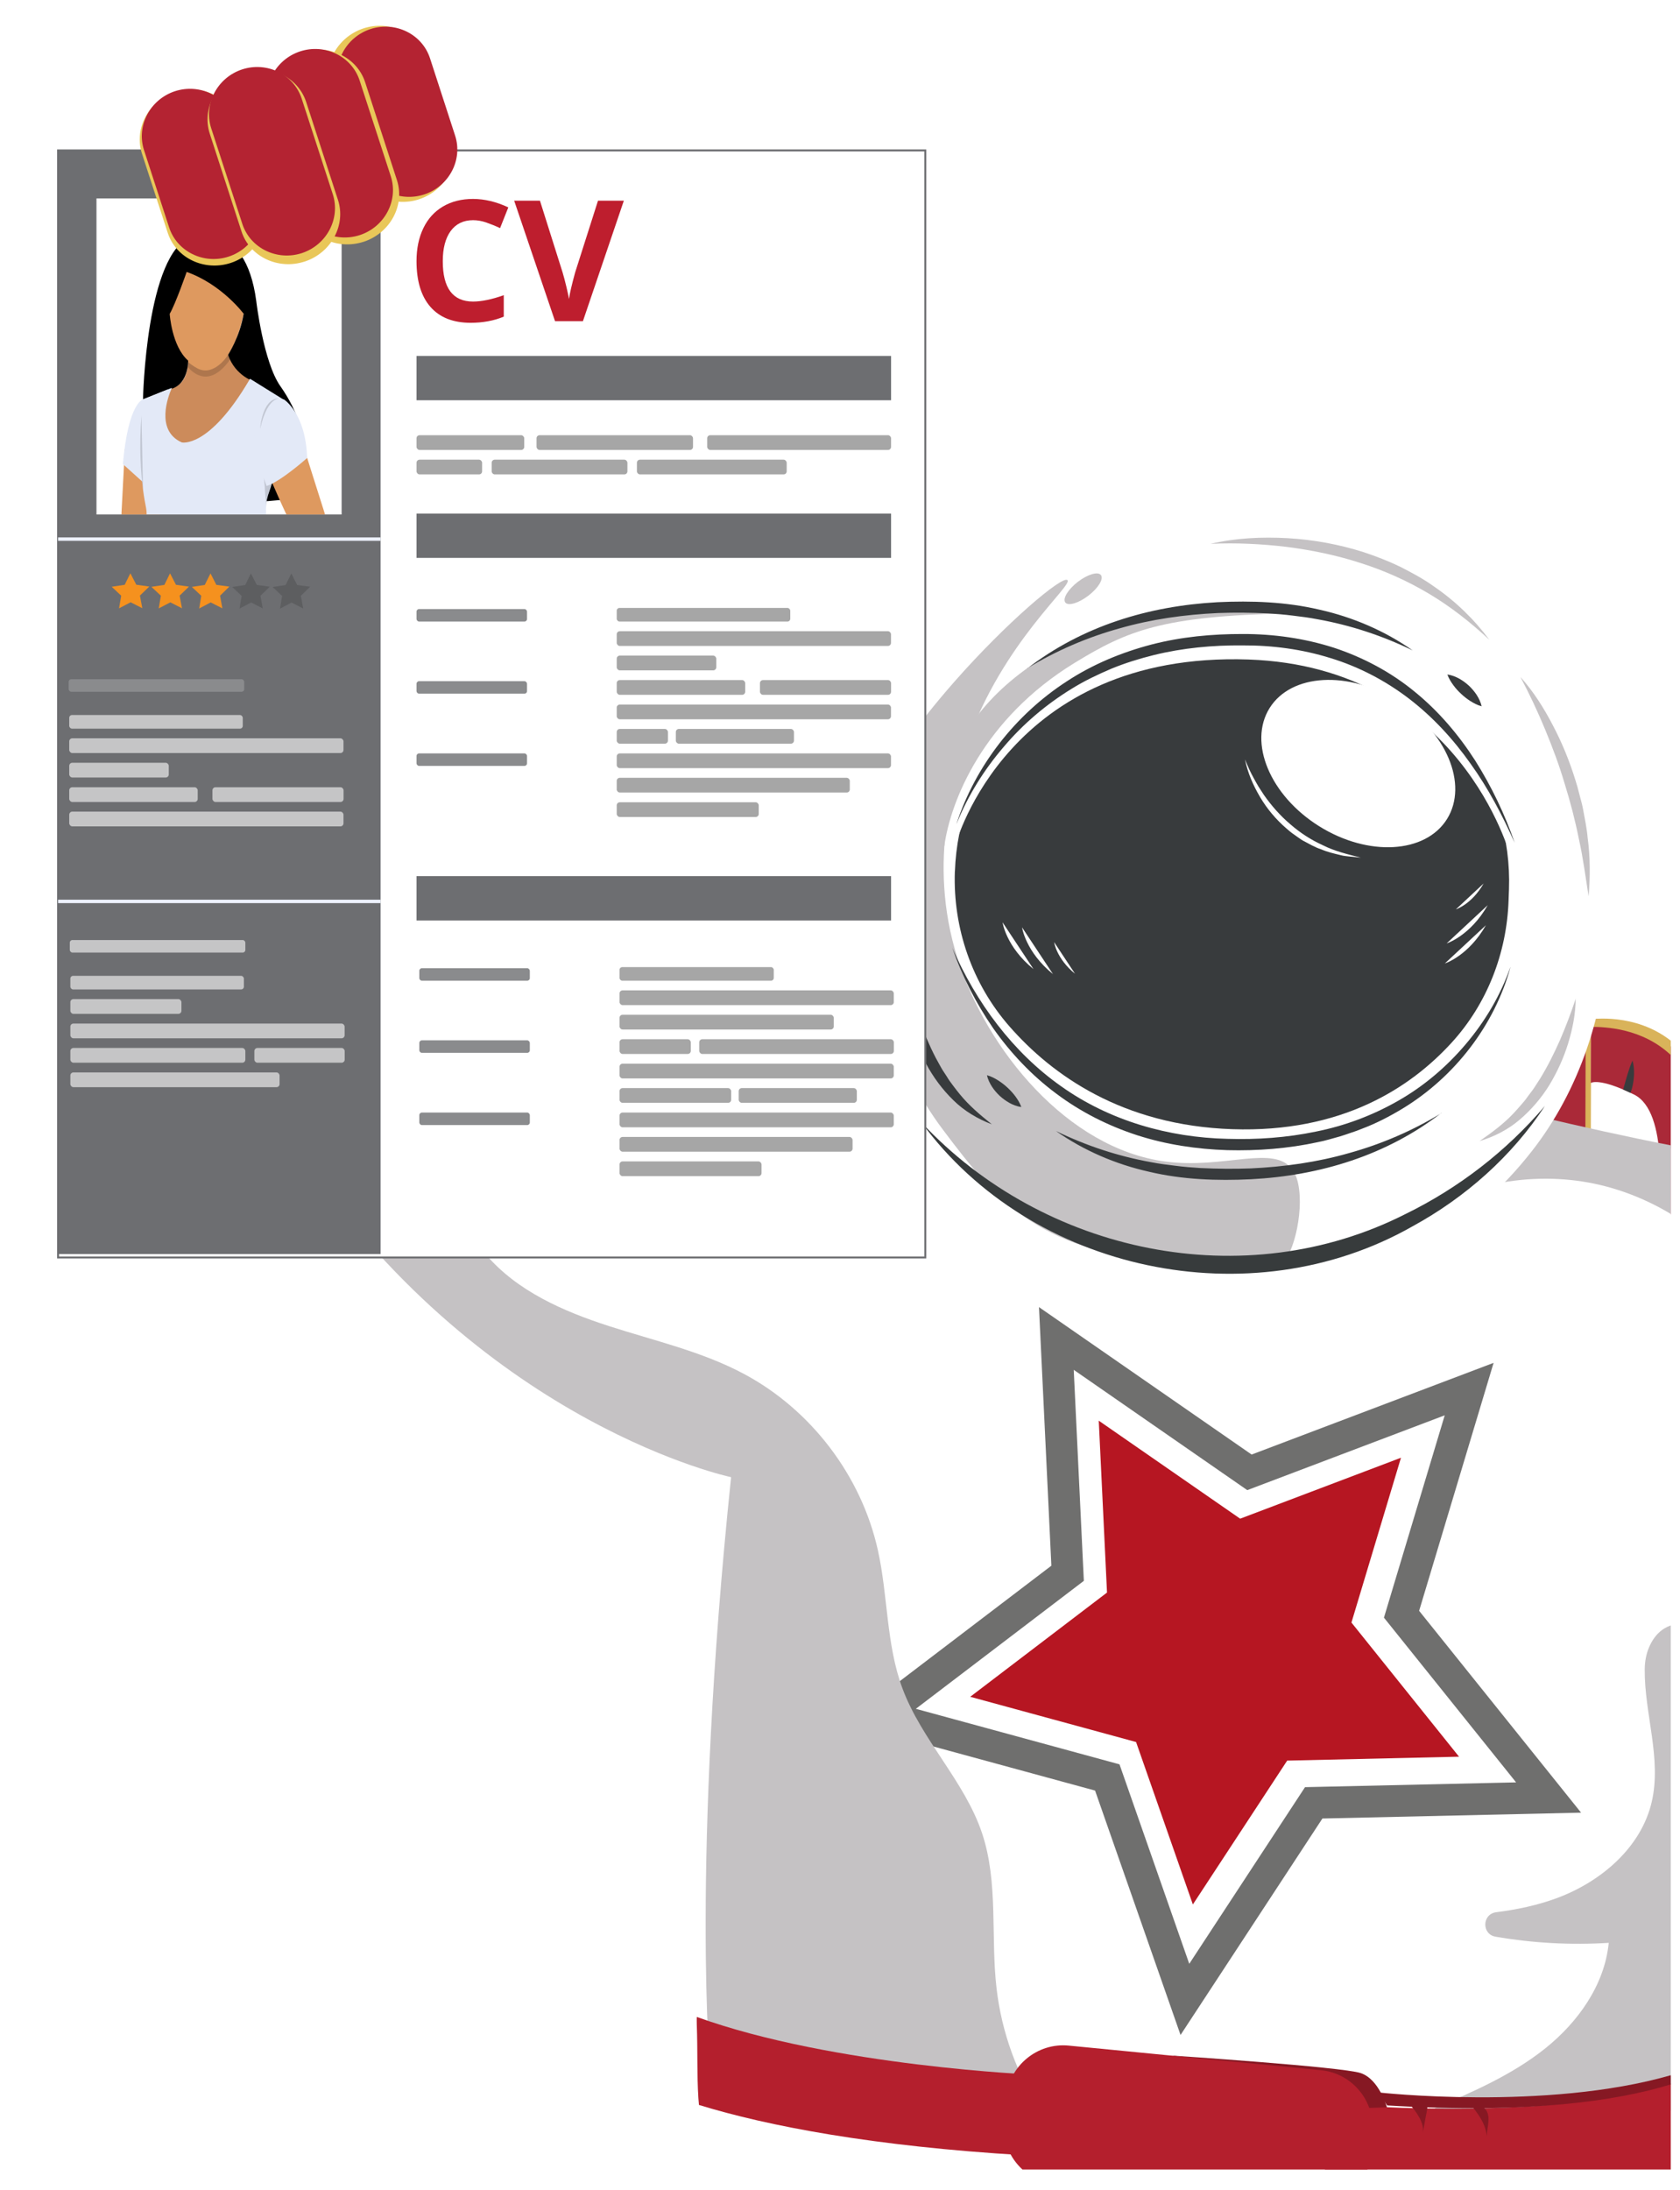 <?xml version="1.0" encoding="UTF-8"?>
<svg xmlns="http://www.w3.org/2000/svg" xmlns:xlink="http://www.w3.org/1999/xlink" viewBox="0 0 240.48 313.3">
  <defs>
    <style>
      .cls-1 {
        fill: #b61622;
      }

      .cls-1, .cls-2, .cls-3, .cls-4, .cls-5, .cls-6, .cls-7, .cls-8, .cls-9, .cls-10, .cls-11, .cls-12, .cls-13, .cls-14, .cls-15, .cls-16, .cls-17, .cls-18, .cls-19, .cls-20, .cls-21, .cls-22, .cls-23, .cls-24, .cls-25, .cls-26, .cls-27 {
        stroke-width: 0px;
      }

      .cls-1, .cls-2, .cls-28 {
        mix-blend-mode: multiply;
      }

      .cls-2, .cls-14 {
        fill: #c5c2c4;
      }

      .cls-29 {
        stroke-width: .27px;
      }

      .cls-29, .cls-28, .cls-30 {
        fill: none;
      }

      .cls-29, .cls-28, .cls-30, .cls-31 {
        stroke-miterlimit: 10;
      }

      .cls-29, .cls-30 {
        stroke: #e9c759;
      }

      .cls-3 {
        opacity: .15;
      }

      .cls-32 {
        filter: url(#drop-shadow-1);
      }

      .cls-28 {
        stroke: #6f6f6e;
        stroke-width: 4.54px;
      }

      .cls-30 {
        stroke-width: .29px;
      }

      .cls-31 {
        stroke: #6d6e71;
        stroke-width: .28px;
      }

      .cls-31, .cls-23 {
        fill: #fff;
      }

      .cls-33 {
        isolation: isolate;
      }

      .cls-5 {
        fill: #f5911e;
      }

      .cls-6 {
        fill: #6d6e71;
      }

      .cls-7 {
        fill: #8b1724;
      }

      .cls-8 {
        fill: #383b3d;
      }

      .cls-9 {
        fill: #373b3c;
      }

      .cls-10 {
        fill: #aa2938;
      }

      .cls-11 {
        fill: #cc8b5b;
      }

      .cls-12 {
        fill: #de995f;
      }

      .cls-13 {
        fill: #c5c5c6;
      }

      .cls-15 {
        fill: #d9b35a;
      }

      .cls-16 {
        fill: #be1e2e;
      }

      .cls-17 {
        fill: #b42332;
      }

      .cls-18 {
        fill: #b41f2d;
      }

      .cls-19 {
        fill: #a6a6a6;
      }

      .cls-20 {
        fill: #8a8b8d;
      }

      .cls-21 {
        fill: #b91f2e;
      }

      .cls-22 {
        fill: #861823;
      }

      .cls-24 {
        fill: #edf1fd;
      }

      .cls-25 {
        fill: #e3e9f7;
      }

      .cls-26 {
        fill: #e9c759;
      }

      .cls-27 {
        fill: #ecc64f;
      }
    </style>
    <filter id="drop-shadow-1" filterUnits="userSpaceOnUse">
      <feOffset dx="0" dy="-2"/>
      <feGaussianBlur result="blur" stdDeviation="1"/>
      <feFlood flood-color="#231f20" flood-opacity=".2"/>
      <feComposite in2="blur" operator="in"/>
      <feComposite in="SourceGraphic"/>
    </filter>
  </defs>
  <g class="cls-33">
    <g id="Isolation_Mode" data-name="Isolation Mode">
      <g class="cls-32">
        <g>
          <path class="cls-15" d="m212.82,173.87l-81.37,1.08c-4.21.06-7.67-3.31-7.73-7.52l-.27-20.37c-.06-4.21,3.31-7.67,7.52-7.73l88.75-.87c4.21-.06,7.67,3.31,7.73,7.52l-7.11,20.15c.06,4.22-3.31,7.67-7.52,7.73"/>
          <path class="cls-10" d="m211.44,141l-79.5,1.06c-4.73.06-8.51,3.95-8.44,8.68l.21,15.76c.06,4.73,3.94,8.51,8.67,8.45l79.5-1.06c4.73-.06,8.51-3.94,8.45-8.67l-.21-15.76c-.06-4.73-3.95-8.51-8.68-8.44"/>
          <path class="cls-10" d="m123.47,148.13s-22.79-2.08-16.28,32.77l6.9-6.32s-1.72-13.06,3.32-15.61c5.04-2.55,6.18-1.72,6.18-1.72l-.12-9.12Z"/>
          <path class="cls-15" d="m123.48,149.2v-1.08s-23.1-3.42-16.59,31.42l.66-.61c-4.76-28.89,11.75-29.66,15.92-29.73"/>
          <path class="cls-8" d="m118.85,157.8c-.37-1.22-.68-2.45-1.26-3.71-.19.68-.22,1.36-.2,2.04.03.67.14,1.35.33,2l.2.59c.37-.18.73-.35,1.05-.49l-.12-.42Z"/>
          <path class="cls-8" d="m111.02,162.57c.48.51,1.05.89,1.64,1.21.5.27,1.04.49,1.59.65.08-.39.16-.76.27-1.12-1.12-.29-2.24-.6-3.5-.74"/>
          <path class="cls-15" d="m220.17,138.99l-44.76-.14c.56,4.56.88,9.15,1.06,13.76.28,7.3.37,14.6,1.1,21.87l42.49.13c4.21.02,7.64-3.39,7.65-7.6l.06-20.37c.01-4.21-3.39-7.64-7.6-7.65Z"/>
          <path class="cls-10" d="m218.45,140.86l-43.29.65c.38,3.66.38,6.54.53,10.23.28,7.3,1.16,15.47,1.88,22.74l40.77-.74c4.73.01,8.58-3.81,8.59-8.54l.05-15.76c.02-4.73-3.81-8.58-8.53-8.59Z"/>
          <path class="cls-10" d="m239.16,175.75v-24.04c-5.08-4.53-11.42-3.9-11.42-3.9l-.03,9.12s1.14-.84,6.2,1.66c5.06,2.5,3.48,15.57,3.48,15.57l1.76,1.58Z"/>
          <path class="cls-15" d="m239.16,150.88c-5.13-4.03-11.42-3.06-11.42-3.06v1.08c2.1.01,7.32.19,11.42,4.03v-2.05Z"/>
          <path class="cls-8" d="m232.46,157.45c.35-1.22.66-2.45,1.22-3.73.2.68.24,1.36.22,2.04-.03.67-.13,1.35-.31,2l-.19.59c-.37-.18-.73-.34-1.06-.48l.12-.42Z"/>
        </g>
        <g>
          <path class="cls-23" d="m239.16,176.57c-3.46,7.91-6.86,18.17-8.44,30.42-1.62,12.53-.83,23.29.39,31.22,2.35,2.32,5.04,4.79,8.05,7.32v-68.96Z"/>
          <path class="cls-23" d="m138.04,159.2c-2.65-.99-5.65-1.95-8.97-2.73-5.73-1.35-10.91-1.85-15.22-1.95-6.84-3.14-13.8-6.45-20.88-9.95-6.29-3.11-12.4-6.23-18.34-9.36-3.21-10.65-6.07-22.94-7.8-36.68-.72-5.71-5.63-10.29-5.9-15.5-10.73,1.85-17.02,2.82-27.75,4.67-2.18,13.65-3.42,29.19-2.63,46.24.19,4.12.49,8.12.88,12,4.13,7.48,8.26,14.96,12.39,22.44,5.27,6.49,11.94,13.64,20.29,20.68,16.47,13.89,32.98,21.87,45.26,26.53,9.56-18.79,19.12-37.59,28.68-56.38Z"/>
          <path class="cls-23" d="m239.16,166.31c-22.45-5.29-50.48-9.46-82.68-8.72-16.39.38-31.39,1.96-44.77,4.14-4.77,27.1-8.44,57.56-9.76,90.92-.46,11.64-1.51,38.29-2.02,59.72h139.23v-146.05Z"/>
          <g>
            <polygon class="cls-28" points="151.21 193.48 178.85 212.63 210.3 200.72 200.62 232.93 221.67 259.15 188.05 259.91 169.61 288.03 158.5 256.28 126.06 247.44 152.82 227.07 151.21 193.48"/>
            <polygon class="cls-1" points="157.28 205.24 177.52 219.26 200.54 210.54 193.45 234.12 208.85 253.31 184.25 253.87 170.75 274.45 162.62 251.21 138.88 244.74 158.46 229.83 157.28 205.24"/>
          </g>
          <path class="cls-2" d="m29.42,120.64c6.47-2.56,14.92-4.49,21.57-5.53.8-.13,1.63-.13,2.42.05,4.02.93,3.56,4.94,1.65,7.11-1.4,1.6-3.39,2.53-5.14,3.73-6.58,4.52-9.7,13.69-6.81,21.14,3.12,8.05,13.21,12.9,21.26,9.32,1.25-.55,2.74-.36,3.68.62,1.64,1.69.1,3.7-.98,5.36-3.72,5.77-1.97,13.83,2.5,19.05,4.47,5.22,11.05,8.1,17.58,10.21s13.33,3.63,19.38,6.87c9.59,5.13,16.77,14.57,19.13,25.19,1.46,6.55,1.18,13.49,3.52,19.78,2.75,7.41,8.89,13.23,11.4,20.73,2.37,7.1,1.2,14.84,2.08,22.27.73,6.2,2.92,12.23,6.33,17.46-15.35,1.81-32.79,0-47.3-5.35,0,0-2.8-30.01,2.96-85.33,0,0-34.66-7.26-60.84-44.95l-11.29-19.39c-1.15-1.97-1.81-4.19-1.93-6.47l-1.17-21.86Z"/>
          <g>
            <path class="cls-21" d="m74.4,115.7l-47.11,7.16,7.44-43.31,29.9-4.57s-2.53,17.8,9.78,40.72"/>
            <path class="cls-27" d="m74.4,115.7l-4.66.71c-2.42-13.5-9.91-28.24-11.55-38.81l6.43-2.62c-.24,4.55-.08,22.36,9.78,40.72"/>
            <path class="cls-8" d="m32.8,112.72c-.16.31-.24.59-.3.86-.06.27-.08.53-.09.77s.03.48.08.7c.06.22.14.42.29.59.16-.32.24-.6.3-.87.06-.27.08-.52.08-.76,0-.24-.02-.47-.08-.69-.06-.22-.14-.42-.29-.6"/>
            <path class="cls-8" d="m36.52,87.53c-.63,1.81-1.12,3.66-1.56,5.5-.44,1.84-.8,3.69-1.11,5.52-.15.92-.28,1.83-.41,2.75-.1.91-.23,1.82-.29,2.72-.17,1.81-.24,3.59-.21,5.33.29-1.84.52-3.64.79-5.46.27-1.81.54-3.62.85-5.43.29-1.81.61-3.63.93-5.45l1-5.48Z"/>
            <path class="cls-8" d="m35.93,74.24c3.96,2.14,13.47,6.93,24.82,3.79,0,0-12.53,6.42-26.01,1.5l1.2-5.29Z"/>
            <path class="cls-21" d="m71.76,51.65c-2.32-3.7-4.27-7.7-6.27-11.48-.37-.7-.75-1.39-1.14-2.08l-2.9,8.49-22.23-7.1-2.03-16.3s-.55-6.29-5.22-5.14c-4.66,1.14-3.33,6.94-3.33,6.94l1.47,19.7s-3.5,11.53-3.61,15.91c-.08,3.23,3.91,9.19,5.99,12.08l.06.04c2.31,2.12,5.14,3.6,8.09,4.8.95.2,1.89.39,2.85.57,2.82.55,5.57.94,8.44,1.12,1.51.09,3.02.22,4.5.49,2.47-.78,4.37-1.55,5.48-1.84,3.66-.93,10.74-14.07,11.27-16.37.52-2.3-2.42-5.83-2.42-5.83l1-4Z"/>
            <path class="cls-21" d="m52.38,37.42l-.41-16.33c-2.67-3.01-5.49-5.9-8.39-8.71-.57,1.18-.69,2.35-.69,2.35l-3.05,26.29c2.64,1.55,4.96,3.58,7.05,5.91l4.59,2.33c1.99-8.28,1.86-11.4.9-11.84Z"/>
            <path class="cls-21" d="m53.96,23.38l-2.85,22c2.64,1.55,3.98,1.57,6.07,3.9l1.58-3.38c.13,1.17.61,2.75,1.53,3.91,1.28-.11,1.62.39,2.87.49l.42-13.52c-2.81-4.75-6.07-9.19-9.63-13.39Z"/>
            <path class="cls-21" d="m71.78,51.68c-1.81,2.44-3.52,5.01-6.14,7.42-2.35,2.15-5.39,3.73-8.71,5.34.27.08.53.16.8.25,4.88,1.69.42,9.88,4.19,13.17,6.12-2.09,13.59-11.53,17.93-16.8-3.26-2.53-5.83-5.81-8.06-9.37Z"/>
            <path class="cls-27" d="m28.91,27.65c2.79-1.07,5.75-1.69,8.72-1.79l-.43-3.46s-.56-6.29-5.22-5.14c-4.66,1.14-3.34,6.94-3.34,6.94l.26,3.45Z"/>
            <path class="cls-27" d="m43.38,12.18c-.21.71-.27,1.24-.27,1.24l-.62,5.32c1.96-.35,3.92-.32,5.91-.22.42.02.85.04,1.28.06-2.04-2.19-4.15-4.32-6.31-6.4Z"/>
            <path class="cls-7" d="m76.06,57.48c-9.62,15.93-28.21,21.32-28.21,21.32,13.11,5.18,26.36-9.41,32.41-17.43-1.54-1.15-2.93-2.46-4.2-3.89Z"/>
            <path class="cls-27" d="m53.33,74.16c3.3-3.9-5.33-21.62-16.8-22.4-.5-.03-6.05-.35-7.67,2.64-2.51,4.61,5.14,15.57,15.14,19.17,2.15.77,7.53,2.71,9.33.58"/>
            <path class="cls-27" d="m30.62,40.75c.18.9,1.58,1.69,3.15,1.68,2.08,0,3.78-.38,4.55-1.14.6-.59.39-1.4-.03-3-.43-1.63-.76-2.86-2.07-3.22-1.29-.35-2.86.32-3.2.47-2.68,1.15-2.72,3.58-2.4,5.21"/>
            <path class="cls-27" d="m48.39,38.66c1.06.16,2.09-.59,2.22-1.65.18-1.44-.1-2.74-.93-3.51-.64-.61-1.61-.71-3.54-.93-1.95-.22-3.44-.39-3.98.41-.54.78.11,2.08.25,2.36,1.11,2.23,4.02,3.03,5.97,3.32"/>
            <path class="cls-27" d="m59.63,40.56c1.06.28,2.18-.32,2.43-1.39.33-1.41.19-2.73-.54-3.58-.57-.67-1.52-.88-3.41-1.31-1.92-.43-3.38-.75-4-.02-.62.72-.11,2.08,0,2.37.86,2.32,3.62,3.43,5.53,3.93"/>
            <path class="cls-27" d="m65.49,40.16c-.11-.21-.23-.41-.34-.62-.12.33-.22.66-.29.96-.22.88.55,2,1.75,2.44.13.05.27.09.4.13-.51-.98-1.01-1.95-1.52-2.91Z"/>
            <path class="cls-27" d="m69.43,49.94c.47,2.3-.34,5.5-2.66,6.7-4.19,2.15-12.93-2.47-14.2-8.51-.2-.97-.72-3.41.81-4.66,3.17-2.61,14.77.18,16.06,6.48"/>
          </g>
          <path class="cls-14" d="m239.16,165.85c-12.54-2.43-27.37-6.17-27.37-6.17l-11.27,17.57c7.66-5.52,17.61-7.77,26.9-6.07,4.14.76,8.12,2.31,11.73,4.48v-9.81Z"/>
          <g>
            <g>
              <path class="cls-23" d="m124.72,129.28c.38-11.14,3.86-21.95,10.16-30.42,8.12-10.92,22.32-22.11,46.2-21.29,21.22.74,33.87,12.7,41.08,23.84,5.78,8.93,8.56,20.03,8.17,31.25l-.09,2.51c-.41,11.65-4.2,22.89-10.99,31.54-7.95,10.13-21.12,20.14-41.93,19.42-20.93-.72-34.27-11.79-42.35-22.52-7.09-9.42-10.69-21.73-10.26-34.31v-.03Z"/>
              <path class="cls-14" d="m170.78,182.7c3.09-1.99,11.68,1.79,13.15-.33,2-2.86,3.03-10.24,1.12-12.98-2.62-3.76-9.78-.08-18.3-1.23-13.95-1.88-25.48-15.93-29.66-28.99-4.56-14.22-.18-26.55,1.37-30.92,5.1-14.37,15.16-22.5,14.34-23.26-.75-.69-8.76,6.1-16.14,14.48-2.89,3.28-5.35,6.42-7.43,9.3-2.73,6.35-4.25,13.36-4.51,20.52v.03c-.43,12.58,3.17,24.89,10.26,34.3,7.92,10.53,14.07,17.91,34.31,19"/>
              <path class="cls-8" d="m136.69,126.65c.25-7.19,2.82-14.16,7.52-19.6,6.06-7.02,16.68-14.19,34.6-13.56,15.94.55,25.49,8.31,30.94,15.53,4.37,5.79,6.5,12.96,6.25,20.2l-.06,1.62c-.26,7.51-3.07,14.76-8.14,20.31-5.93,6.5-15.78,12.92-31.41,12.39-15.71-.54-25.78-7.73-31.88-14.69-5.36-6.11-8.11-14.07-7.83-22.18v-.02Z"/>
              <path class="cls-14" d="m225.55,144.89c-.02,2.16-.45,4.31-1.08,6.37-.64,2.08-1.55,4.08-2.68,5.95-1.15,1.87-2.6,3.56-4.27,4.98-1.67,1.43-3.68,2.44-5.73,3.05,1.78-1.23,3.44-2.46,4.87-3.98l.52-.57.51-.58c.34-.39.68-.77.97-1.21.3-.42.63-.81.92-1.24l.84-1.3c1.09-1.76,2.02-3.63,2.87-5.54.83-1.92,1.58-3.89,2.26-5.94"/>
              <path class="cls-8" d="m129.65,141.57c.53,2.09,1.15,4.1,1.85,6.08.71,1.97,1.51,3.89,2.47,5.73l.75,1.36c.25.45.56.86.83,1.3.26.45.57.86.88,1.27l.47.62.49.61c1.31,1.61,2.9,2.95,4.58,4.3-2-.76-3.93-1.89-5.5-3.44-1.57-1.53-2.9-3.32-3.93-5.26-1-1.95-1.77-4.01-2.25-6.13-.49-2.11-.77-4.27-.64-6.43"/>
              <path class="cls-23" d="m178.82,93.48c-34.42-1.19-41.89,26.33-41.89,26.33l-.1,2.87s7.48-27.51,41.89-26.33c30.25,1.05,37.45,28.06,37.45,28.06l.1-2.86s-7.2-27.03-37.45-28.07"/>
              <path class="cls-8" d="m136.93,119.81c2.71-8.25,8.4-15.57,15.79-20.35,3.69-2.42,7.82-4.13,12.09-5.25,4.27-1.11,8.69-1.52,13.08-1.51,4.39-.01,8.83.61,13.04,1.96,4.2,1.38,8.18,3.5,11.59,6.31,3.43,2.79,6.3,6.18,8.66,9.86,2.33,3.7,4.22,7.65,5.64,11.75-1.77-3.96-3.79-7.81-6.3-11.3-2.48-3.52-5.41-6.7-8.79-9.3-3.38-2.59-7.2-4.59-11.26-5.83-4.06-1.27-8.32-1.84-12.6-1.82-4.27-.04-8.55.36-12.7,1.38-2.06.51-4.1,1.14-6.08,1.95-1.96.84-3.89,1.75-5.7,2.88-3.64,2.23-6.95,5.03-9.72,8.31-2.8,3.26-5.12,6.96-6.74,10.99"/>
              <path class="cls-8" d="m216.21,140.36c-2.28,8.3-7.96,15.68-15.42,20.22-1.87,1.13-3.81,2.14-5.87,2.91-.5.21-1.01.39-1.54.56-.52.18-1.03.36-1.56.52-1.05.28-2.1.62-3.16.82-4.27.93-8.65,1.26-12.99,1.15-4.35-.14-8.72-.79-12.88-2.13-4.16-1.35-8.11-3.34-11.61-5.97-3.5-2.6-6.53-5.81-9.02-9.35-2.46-3.57-4.44-7.44-5.85-11.5,3.43,7.86,8.68,14.96,15.61,19.83,6.91,4.91,15.35,7.31,23.79,7.5,4.24.13,8.49-.17,12.62-1.03,4.15-.82,8.14-2.32,11.8-4.41,3.66-2.08,6.94-4.86,9.68-8.1,2.75-3.24,4.97-6.97,6.39-11.02"/>
              <path class="cls-23" d="m207.13,119.17c-3.09,4.95-11.29,5.41-18.3,1.03-7.01-4.38-10.19-11.94-7.1-16.9,3.09-4.95,11.29-5.41,18.3-1.03,7.01,4.38,10.19,11.94,7.1,16.9"/>
              <path class="cls-14" d="m152.49,88.19c-.41-.55.38-1.86,1.79-2.95,1.41-1.08,2.89-1.52,3.31-.97.42.54-.38,1.86-1.79,2.94-1.41,1.08-2.89,1.52-3.31.98"/>
              <path class="cls-14" d="m173.29,79.8c3.59-.84,7.31-1.01,11.01-.81,3.69.21,7.37.88,10.92,2.01,1.77.59,3.51,1.26,5.19,2.07,1.66.85,3.31,1.72,4.82,2.81,3.07,2.09,5.77,4.7,7.96,7.65-2.68-2.49-5.54-4.75-8.64-6.59-3.09-1.84-6.39-3.32-9.81-4.4-3.42-1.11-6.97-1.84-10.55-2.3-3.59-.43-7.23-.61-10.89-.44"/>
              <path class="cls-14" d="m217.64,98.85c1.87,2.08,3.38,4.48,4.67,6.97,1.31,2.49,2.37,5.1,3.2,7.79.22.67.4,1.35.57,2.03s.38,1.35.51,2.05c.25,1.38.55,2.75.67,4.16.38,2.78.37,5.61.14,8.39-.44-2.77-.79-5.5-1.39-8.19-.54-2.7-1.23-5.35-2.05-7.97-.77-2.62-1.74-5.19-2.79-7.73-1.05-2.53-2.22-5.04-3.53-7.5"/>
              <path class="cls-23" d="m143.51,133.95s.48,3.48,4.43,6.69"/>
              <path class="cls-23" d="m146.3,134.67s.48,3.48,4.43,6.69"/>
              <path class="cls-23" d="m150.89,136.78s.32,2.35,2.99,4.52"/>
              <path class="cls-23" d="m206.82,139.83s3.35-1.05,5.88-5.47"/>
              <path class="cls-23" d="m207.08,136.96s3.35-1.05,5.88-5.47"/>
              <path class="cls-23" d="m208.4,132.09s2.26-.71,3.97-3.7"/>
              <path class="cls-14" d="m135.17,123.04c.9-6.48,5.57-18.21,18.67-26.22,7.6-4.65,12.58-6.67,30.36-7.07.25,0-22.76-3.3-38.26,8.66-14.65,11.3-10.85,25.16-10.77,24.63"/>
              <path class="cls-8" d="m207.17,98.49c.65.09,1.19.32,1.7.59.5.28.96.62,1.39,1.01.41.39.78.82,1.1,1.3.31.49.59,1.02.72,1.65-.63-.17-1.13-.45-1.61-.75-.47-.3-.91-.64-1.31-1.02-.41-.37-.78-.78-1.11-1.23-.33-.45-.65-.94-.87-1.55"/>
              <path class="cls-8" d="m147.04,97.64c3.83-2.96,8.22-5.26,12.84-6.81,4.64-1.57,9.51-2.41,14.39-2.68,4.87-.23,9.82-.06,14.61,1.07,4.79,1.07,9.37,3.04,13.34,5.83-4.36-2.12-8.94-3.62-13.63-4.46-1.17-.23-2.35-.38-3.53-.52-1.18-.15-2.37-.25-3.56-.32-2.38-.11-4.77-.14-7.15-.05-4.77.22-9.52.88-14.12,2.2-4.61,1.28-9.06,3.19-13.19,5.71"/>
              <path class="cls-8" d="m146.19,160.37c-.65-.09-1.2-.32-1.7-.59-.5-.28-.96-.62-1.39-1.01-.41-.39-.79-.82-1.1-1.3-.31-.49-.59-1.02-.72-1.65.63.17,1.13.45,1.61.75.47.3.91.64,1.31,1.01.41.38.78.78,1.12,1.23.33.45.65.94.87,1.55"/>
              <path class="cls-8" d="m206.32,161.22c-3.83,2.96-8.22,5.26-12.84,6.81-4.64,1.57-9.5,2.41-14.39,2.67-4.87.24-9.82.06-14.6-1.07-4.79-1.07-9.37-3.04-13.34-5.83,4.36,2.12,8.94,3.62,13.63,4.46,1.17.23,2.35.38,3.53.52,1.18.15,2.37.25,3.56.32,2.38.11,4.77.14,7.15.05,4.77-.22,9.52-.88,14.12-2.2,4.61-1.28,9.06-3.19,13.19-5.71"/>
              <path class="cls-23" d="m178.23,110.68c.36.89.74,1.76,1.21,2.6.21.42.47.83.7,1.24l.77,1.19c1.08,1.54,2.33,2.97,3.76,4.18,1.4,1.23,2.99,2.27,4.71,3.04,1.69.85,3.55,1.29,5.41,1.76-.48-.04-.95-.09-1.44-.14-.47-.06-.97-.08-1.43-.21-.94-.23-1.89-.44-2.79-.83-.94-.3-1.77-.81-2.64-1.26-.43-.25-.81-.56-1.21-.83-.41-.27-.78-.59-1.15-.91-1.48-1.28-2.76-2.79-3.75-4.47-.99-1.67-1.78-3.47-2.16-5.36"/>
              <path class="cls-23" d="m129.5,112.87c-.28,1.14-.56,2.27-.78,3.41-.24,1.14-.47,2.28-.66,3.43-.38,2.29-.71,4.6-.91,6.91-.23,2.31-.36,4.63-.4,6.95,0,.58-.03,1.16-.01,1.74l.05,1.74c-.01,1.16.12,2.32.15,3.49-.44-2.3-.74-4.63-.8-6.98-.08-1.17-.01-2.35-.03-3.52.07-1.17.11-2.34.23-3.51.23-2.34.58-4.66,1.11-6.95.53-2.29,1.16-4.55,2.05-6.72"/>
            </g>
            <path class="cls-9" d="m131.91,162.59c17.55,18.76,46.24,24.78,69.31,13.07,7.54-3.69,14.37-8.93,19.92-15.44-4.7,7.17-11.37,13.09-18.99,17.24-23.15,13.15-54.51,6.56-70.24-14.88h0Z"/>
          </g>
          <path class="cls-2" d="m239.16,234.53c-1.25.43-2.37,1.4-3.11,3.13-.42.99-.61,2.06-.62,3.13-.06,6.35,2.45,12.79,1,19-1.52,6.53-7.27,11.41-13.55,13.74-2.81,1.04-5.73,1.65-8.71,2.03-2.03.26-2.1,3.15-.09,3.5,5.34.92,10.79,1.22,16.2.88-.59,6.01-4.38,11.33-9.09,15.1s-10.33,6.2-15.87,8.59c9.72,1.7,19.67,2.08,29.48,1.11,1.45-.14,2.96-.35,4.36-.78v-69.43Z"/>
          <path class="cls-18" d="m239.16,300.09c-19.01,5.78-48.98,2.82-48.98,2.82l-.53,9.46h49.51v-12.27Z"/>
          <path class="cls-18" d="m99.74,290.55c-.01.29-.01.77,0,1.06.14,3.84.01,7.2.23,10.58.02.31.05.63.08.94,9.87,3.03,24.94,5.91,46.43,7.19l1.75-11.51s-28.86-1.18-48.49-8.27Z"/>
          <path class="cls-22" d="m167.78,296.07s24.33,1.61,26.99,2.5,3.76,4.9,3.76,4.9l-3.41.11-27.35-7.52Z"/>
          <path class="cls-18" d="m146.36,312.37h49.37c.18-.56.31-1.14.37-1.74l.34-3.53c.44-4.48-2.87-8.51-7.35-8.94l-36.11-3.52c-4.48-.44-8.51,2.87-8.94,7.35l-.34,3.53c-.26,2.67.82,5.17,2.67,6.86Z"/>
          <path class="cls-22" d="m239.16,298.88c-17.87,5.14-41.84,2.46-41.84,2.46l1.25,1.86c20.21,1.22,32.85-.63,40.59-3.01v-1.32Z"/>
          <path class="cls-22" d="m203.66,307.13c.2-1.08.4-2.15.6-3.23.05-.26.09-.55-.08-.76-.16-.2-.45-.23-.71-.23-.56-.02-1.23-.13-1.7.07.85,1.04,2.17,2.65,1.89,4.14Z"/>
          <path class="cls-22" d="m212.83,307.61c0-1.27.6-2.67-.1-3.73-.42-.64-1.53-1.23-2.23-.84,1.11,1.42,2.12,2.68,2.33,4.57Z"/>
        </g>
        <g>
          <rect class="cls-31" x="8.31" y="23.52" width="124.14" height="158.37"/>
          <rect class="cls-6" x="8.31" y="23.52" width="46.17" height="157.88"/>
          <g>
            <rect class="cls-6" x="59.62" y="52.92" width="67.93" height="6.34"/>
            <rect class="cls-6" x="59.62" y="75.47" width="67.93" height="6.34"/>
            <rect class="cls-6" x="59.62" y="127.34" width="67.93" height="6.34"/>
          </g>
          <g>
            <g>
              <rect class="cls-19" x="59.62" y="64.26" width="15.42" height="2.11" rx=".44" ry=".44"/>
              <rect class="cls-19" x="59.62" y="67.76" width="9.39" height="2.11" rx=".44" ry=".44"/>
              <rect class="cls-19" x="76.8" y="64.26" width="22.4" height="2.11" rx=".44" ry=".44"/>
              <rect class="cls-19" x="70.38" y="67.76" width="19.43" height="2.11" rx=".44" ry=".44"/>
              <rect class="cls-19" x="101.23" y="64.26" width="26.32" height="2.11" rx=".44" ry=".44"/>
              <rect class="cls-19" x="91.17" y="67.76" width="21.44" height="2.11" rx=".44" ry=".44"/>
            </g>
            <g>
              <rect class="cls-19" x="88.28" y="88.97" width="24.84" height="1.95" rx=".4" ry=".4"/>
              <rect class="cls-19" x="88.28" y="92.3" width="39.26" height="2.11" rx=".44" ry=".44"/>
              <rect class="cls-19" x="88.28" y="95.79" width="14.25" height="2.11" rx=".44" ry=".44"/>
              <rect class="cls-19" x="88.28" y="99.29" width="18.39" height="2.11" rx=".44" ry=".44"/>
              <rect class="cls-19" x="88.28" y="102.79" width="39.26" height="2.11" rx=".44" ry=".44"/>
              <rect class="cls-19" x="88.28" y="106.28" width="7.33" height="2.11" rx=".44" ry=".44"/>
              <rect class="cls-19" x="88.28" y="109.78" width="39.26" height="2.11" rx=".44" ry=".44"/>
              <rect class="cls-19" x="88.28" y="113.27" width="33.36" height="2.11" rx=".44" ry=".44"/>
              <rect class="cls-19" x="88.28" y="116.77" width="20.33" height="2.11" rx=".44" ry=".44"/>
              <rect class="cls-19" x="108.78" y="99.29" width="18.77" height="2.11" rx=".44" ry=".44"/>
              <rect class="cls-19" x="96.74" y="106.28" width="16.91" height="2.11" rx=".44" ry=".44"/>
            </g>
            <g>
              <rect class="cls-19" x="88.68" y="140.35" width="22.08" height="1.95" rx=".4" ry=".4"/>
              <rect class="cls-19" x="88.68" y="143.68" width="39.26" height="2.11" rx=".44" ry=".44"/>
              <rect class="cls-19" x="88.68" y="147.17" width="30.67" height="2.11" rx=".44" ry=".44"/>
              <rect class="cls-19" x="88.68" y="150.67" width="10.2" height="2.11" rx=".44" ry=".44"/>
              <rect class="cls-19" x="88.68" y="154.17" width="39.26" height="2.11" rx=".44" ry=".44"/>
              <rect class="cls-19" x="88.68" y="157.66" width="15.98" height="2.11" rx=".44" ry=".44"/>
              <rect class="cls-19" x="88.68" y="161.16" width="39.26" height="2.11" rx=".44" ry=".44"/>
              <rect class="cls-19" x="88.68" y="164.65" width="33.36" height="2.11" rx=".44" ry=".44"/>
              <rect class="cls-19" x="88.68" y="168.15" width="20.33" height="2.11" rx=".44" ry=".44"/>
              <rect class="cls-19" x="100.09" y="150.67" width="27.86" height="2.11" rx=".44" ry=".44"/>
              <rect class="cls-19" x="105.74" y="157.66" width="16.91" height="2.11" rx=".44" ry=".44"/>
            </g>
          </g>
          <g>
            <rect class="cls-20" x="59.62" y="89.13" width="15.82" height="1.79" rx=".37" ry=".37"/>
            <rect class="cls-20" x="59.62" y="99.45" width="15.82" height="1.79" rx=".37" ry=".37"/>
            <rect class="cls-20" x="59.62" y="109.78" width="15.82" height="1.79" rx=".37" ry=".37"/>
            <rect class="cls-20" x="60.02" y="140.51" width="15.82" height="1.79" rx=".37" ry=".37"/>
            <rect class="cls-20" x="60.02" y="150.83" width="15.82" height="1.79" rx=".37" ry=".37"/>
            <rect class="cls-20" x="60.02" y="161.16" width="15.82" height="1.79" rx=".37" ry=".37"/>
          </g>
          <rect class="cls-24" x="8.31" y="78.88" width="46.17" height=".49"/>
          <rect class="cls-24" x="8.31" y="130.71" width="46.17" height=".49"/>
          <rect class="cls-20" x="9.83" y="99.17" width="25.13" height="1.79" rx=".37" ry=".37"/>
          <g>
            <rect class="cls-13" x="9.91" y="104.29" width="24.84" height="1.95" rx=".4" ry=".4"/>
            <rect class="cls-13" x="9.91" y="107.62" width="39.26" height="2.11" rx=".44" ry=".44"/>
            <rect class="cls-13" x="9.91" y="111.12" width="14.25" height="2.11" rx=".44" ry=".44"/>
            <rect class="cls-13" x="9.91" y="114.62" width="18.39" height="2.11" rx=".44" ry=".44"/>
            <rect class="cls-13" x="9.91" y="118.11" width="39.26" height="2.11" rx=".44" ry=".44"/>
            <rect class="cls-13" x="30.41" y="114.62" width="18.77" height="2.11" rx=".44" ry=".44"/>
          </g>
          <rect class="cls-13" x="9.99" y="136.48" width="25.13" height="1.79" rx=".37" ry=".37"/>
          <g>
            <rect class="cls-13" x="10.07" y="141.6" width="24.84" height="1.95" rx=".4" ry=".4"/>
            <rect class="cls-13" x="10.07" y="144.93" width="15.9" height="2.11" rx=".44" ry=".44"/>
            <rect class="cls-13" x="10.07" y="148.43" width="39.26" height="2.11" rx=".44" ry=".44"/>
            <rect class="cls-13" x="10.07" y="151.92" width="25.05" height="2.11" rx=".44" ry=".44"/>
            <rect class="cls-13" x="10.07" y="155.42" width="29.95" height="2.11" rx=".44" ry=".44"/>
            <rect class="cls-13" x="36.41" y="151.92" width="12.93" height="2.11" rx=".44" ry=".44"/>
          </g>
          <g>
            <rect class="cls-23" x="13.81" y="30.39" width="35.09" height="45.21"/>
            <path class="cls-11" d="m37.02,56.95l-6.74,11.11-4.81-.95-3.41-4.38,2.21-5.13c1.79-.3,2.41-1.78,2.59-3.13.17-1.25-.03-2.38-.03-2.38l5.31-.35c.26.59.55,1.12.86,1.59,1.78,2.79,4.02,3.61,4.02,3.61Z"/>
            <path class="cls-3" d="m33,53.34c-2.83,4.06-5.15,2.29-6.14,1.14.17-1.25-.03-2.38-.03-2.38l5.31-.35c.26.59.55,1.12.86,1.59Z"/>
            <path class="cls-12" d="m24.43,43.29s-1.93,8.37,3.83,11.41c.58.31,1.22.38,1.82.2,1.5-.46,4-2.42,5.2-10.13l-6.31-7.39s-4.22,1.54-4.54,5.91Z"/>
            <path class="cls-4" d="m34.89,46.9s-3.1-4.2-8.17-6c0,0-1.57,4.52-2.43,6,0,0,.29,4.64,2.64,6.69,0,0,.12,3.83-3.06,4.18l-3.4,1.36s.41-20.93,6.95-23.3c0,0,7.68-2.66,9.26,9.22,0,0,1.02,8.75,3.45,12.19,2.58,3.64,3.99,8.02,3.8,12.52-.02.57-.05,1.16-.09,1.78,0,0,3.24,2.07-9.47,2.31-12.72.24,2.2-17.18,2.2-17.18,0,0-2.91-.83-3.92-3.92,0,0,1.66-2.5,2.23-5.87Z"/>
            <polygon class="cls-12" points="23.2 74.4 22.9 75.6 17.38 75.6 17.75 68.53 17.86 66.27 20.09 66.77 20.36 66.83 20.71 66.91 21.38 67.06 23.2 74.4"/>
            <path class="cls-25" d="m20.47,59.14s-2.11.44-2.88,9.25l3.25,2.93-.36-12.18Z"/>
            <path class="cls-25" d="m40.64,59.2s-.03,2.86-.53,6.31c-.21,1.48-.51,3.06-.92,4.58,0,0,0,.01,0,.02-.07.25-.13.49-.19.7-.02.07-.04.13-.05.2-.02.07-.04.14-.06.21-.11.4-.21.74-.34,1.08-.13.35-.24.71-.32,1.08-.04.16-.06.33-.09.5-.02.13-.03.27-.04.4h0c-.03.36-.04.72-.02,1.08l.02.23h-17.11c0-.31-.02-.62-.08-.92-.12-.6-.29-1.5-.44-2.65-.05-.36-.09-.75-.13-1.16-.12-1.18-.21-2.55-.25-4.1-.03-1.6,0-3.38.16-5.32h0c.06-.75.13-1.52.23-2.31l3.4-1.36.4-.16.33-.13s-.01.02-.03.07c0,.02-.02.05-.04.09-.42.95-2.37,5.94,1.48,7.65,0,0,3.87.94,9.69-8.97.01-.02.03-.05.04-.08,0-.02.02-.04.03-.06l1.24.77h0s3.32,2.06,3.32,2.06t0,0h0l.15.1.14.09Z"/>
            <path class="cls-3" d="m38.12,74.6l-.18-2.25-.05-.83-.11-1.11,1.43-.31c-.42,1.51-1.18,3.07-1.09,4.49Z"/>
            <path class="cls-12" d="m46.51,75.6h-5.52c-.41-.88-.83-1.8-1.22-2.68-.27-.61-.53-1.2-.77-1.76-.02-.05-.04-.1-.06-.15,0,0,0-.01,0-.02-.11-.26-.22-.52-.32-.76-.63-1.48-1.06-2.52-1.06-2.52l2.56-2.2,2.53-2.18,1.32,4.18.61,1.94,1.79,5.65c.05.17.1.33.15.49Z"/>
            <path class="cls-25" d="m40.64,59.14s3.14,1.97,3.32,8.38c0,0-3.69,3.31-5.8,4.01,0,0-5.31-13.96,2.48-12.39Z"/>
            <path class="cls-3" d="m20.47,72.03c-.32-2.47-.57-6.13-.22-10.57l.22,10.57Z"/>
            <path class="cls-3" d="m40.35,59.02s-1.98-.71-3.11,4.32c0,0,.28-4.8,3.11-4.32Z"/>
          </g>
          <g>
            <polygon class="cls-5" points="20.37 89.01 18.7 88.16 17.04 89.03 17.35 87.22 15.99 85.94 17.85 85.66 18.66 84.01 19.51 85.65 21.37 85.91 20.03 87.2 20.37 89.01"/>
            <polygon class="cls-5" points="26.05 89.02 24.38 88.17 22.72 89.04 23.03 87.22 21.67 85.95 23.53 85.67 24.34 84.02 25.19 85.66 27.05 85.92 25.71 87.21 26.05 89.02"/>
            <polygon class="cls-5" points="31.83 89.03 30.16 88.18 28.51 89.05 28.81 87.23 27.46 85.96 29.31 85.68 30.13 84.03 30.97 85.67 32.83 85.92 31.5 87.22 31.83 89.03"/>
            <polygon class="cls-3" points="37.61 89.04 35.95 88.19 34.29 89.06 34.59 87.24 33.24 85.97 35.1 85.69 35.91 84.03 36.76 85.68 38.62 85.93 37.28 87.23 37.61 89.04"/>
            <polygon class="cls-3" points="43.4 89.05 41.73 88.2 40.08 89.07 40.38 87.25 39.02 85.97 40.88 85.7 41.7 84.04 42.54 85.69 44.4 85.94 43.07 87.23 43.4 89.05"/>
          </g>
          <g>
            <path class="cls-16" d="m67.71,33.5c-1.38,0-2.44.52-3.2,1.55-.75,1.03-1.13,2.47-1.13,4.32,0,3.84,1.44,5.77,4.33,5.77,1.21,0,2.68-.3,4.4-.91v3.07c-1.42.59-3,.88-4.74.88-2.51,0-4.43-.76-5.76-2.28-1.33-1.52-1.99-3.71-1.99-6.55,0-1.79.33-3.36.98-4.71.65-1.35,1.59-2.38,2.81-3.1,1.22-.72,2.66-1.08,4.3-1.08s3.36.41,5.05,1.21l-1.18,2.97c-.64-.31-1.29-.57-1.95-.8-.65-.23-1.29-.34-1.92-.34Z"/>
            <path class="cls-16" d="m85.61,30.71h3.69l-5.86,17.24h-3.99l-5.85-17.24h3.69l3.24,10.26c.18.61.37,1.31.56,2.12.19.81.31,1.37.36,1.68.09-.72.38-1.99.88-3.8l3.27-10.26Z"/>
          </g>
        </g>
        <g>
          <path class="cls-26" d="m59.94,30.38h0c3.71-1.22,5.81-5.11,4.66-8.64l-3.69-11.33c-1.15-3.54-5.13-5.43-8.84-4.22-3.71,1.22-5.81,5.11-4.66,8.64l3.69,11.33c1.15,3.54,5.13,5.43,8.84,4.22"/>
          <path class="cls-29" d="m59.94,30.38h0c3.71-1.22,5.81-5.11,4.66-8.64l-3.69-11.33c-1.15-3.54-5.13-5.43-8.84-4.22-3.71,1.22-5.81,5.11-4.66,8.64l3.69,11.33c1.15,3.54,5.13,5.43,8.84,4.22Z"/>
          <path class="cls-26" d="m32.98,39.49h0c3.71-1.22,5.81-5.11,4.66-8.64l-3.69-11.33c-1.15-3.54-5.13-5.43-8.84-4.22-3.71,1.22-5.81,5.11-4.66,8.64l3.69,11.33c1.15,3.54,5.13,5.43,8.84,4.22"/>
          <path class="cls-29" d="m32.98,39.49h0c3.71-1.22,5.81-5.11,4.66-8.64l-3.69-11.33c-1.15-3.54-5.13-5.43-8.84-4.22-3.71,1.22-5.81,5.11-4.66,8.64l3.69,11.33c1.15,3.54,5.13,5.43,8.84,4.22Z"/>
          <path class="cls-17" d="m60.72,29.82h0c3.56-1.17,5.55-4.95,4.43-8.41l-3.6-11.08c-1.13-3.46-4.96-5.33-8.52-4.17-3.56,1.17-5.55,4.95-4.43,8.41l3.6,11.08c1.13,3.46,4.96,5.33,8.52,4.17"/>
          <path class="cls-17" d="m32.73,38.71h0c3.56-1.17,5.55-4.95,4.43-8.41l-3.6-11.08c-1.13-3.46-4.96-5.33-8.52-4.17-3.56,1.17-5.55,4.95-4.43,8.41l3.6,11.08c1.13,3.46,4.96,5.33,8.52,4.17"/>
          <path class="cls-26" d="m52.01,36.45h0c3.72-1.22,5.82-5.11,4.67-8.64l-4.55-14c-1.15-3.53-5.13-5.42-8.85-4.21-3.72,1.22-5.82,5.11-4.68,8.64l4.55,14c1.15,3.53,5.13,5.42,8.85,4.21"/>
          <path class="cls-30" d="m52.01,36.45h0c3.72-1.22,5.82-5.11,4.67-8.64l-4.55-14c-1.15-3.53-5.13-5.42-8.85-4.21-3.72,1.22-5.82,5.11-4.68,8.64l4.55,14c1.15,3.53,5.13,5.42,8.85,4.21Z"/>
          <path class="cls-17" d="m51.51,35.63h0c3.56-1.17,5.55-4.95,4.43-8.41l-4.46-13.7c-1.13-3.46-4.96-5.33-8.52-4.17-3.56,1.17-5.55,4.95-4.43,8.41l4.46,13.7c1.13,3.46,4.96,5.33,8.52,4.17"/>
          <path class="cls-26" d="m43.57,39.28h0c3.72-1.22,5.82-5.11,4.67-8.64l-4.55-14c-1.15-3.53-5.13-5.42-8.85-4.21-3.72,1.22-5.82,5.11-4.68,8.64l4.55,14c1.15,3.53,5.13,5.42,8.85,4.21"/>
          <path class="cls-30" d="m43.57,39.28h0c3.72-1.22,5.82-5.11,4.67-8.64l-4.55-14c-1.15-3.53-5.13-5.42-8.85-4.21-3.72,1.22-5.82,5.11-4.68,8.64l4.55,14c1.15,3.53,5.13,5.42,8.85,4.21Z"/>
          <path class="cls-17" d="m43.21,38.21h0c3.56-1.17,5.55-4.95,4.43-8.41l-4.46-13.7c-1.13-3.46-4.96-5.33-8.52-4.17-3.56,1.17-5.55,4.95-4.43,8.41l4.46,13.7c1.13,3.46,4.96,5.33,8.52,4.17"/>
        </g>
      </g>
    </g>
  </g>
</svg>